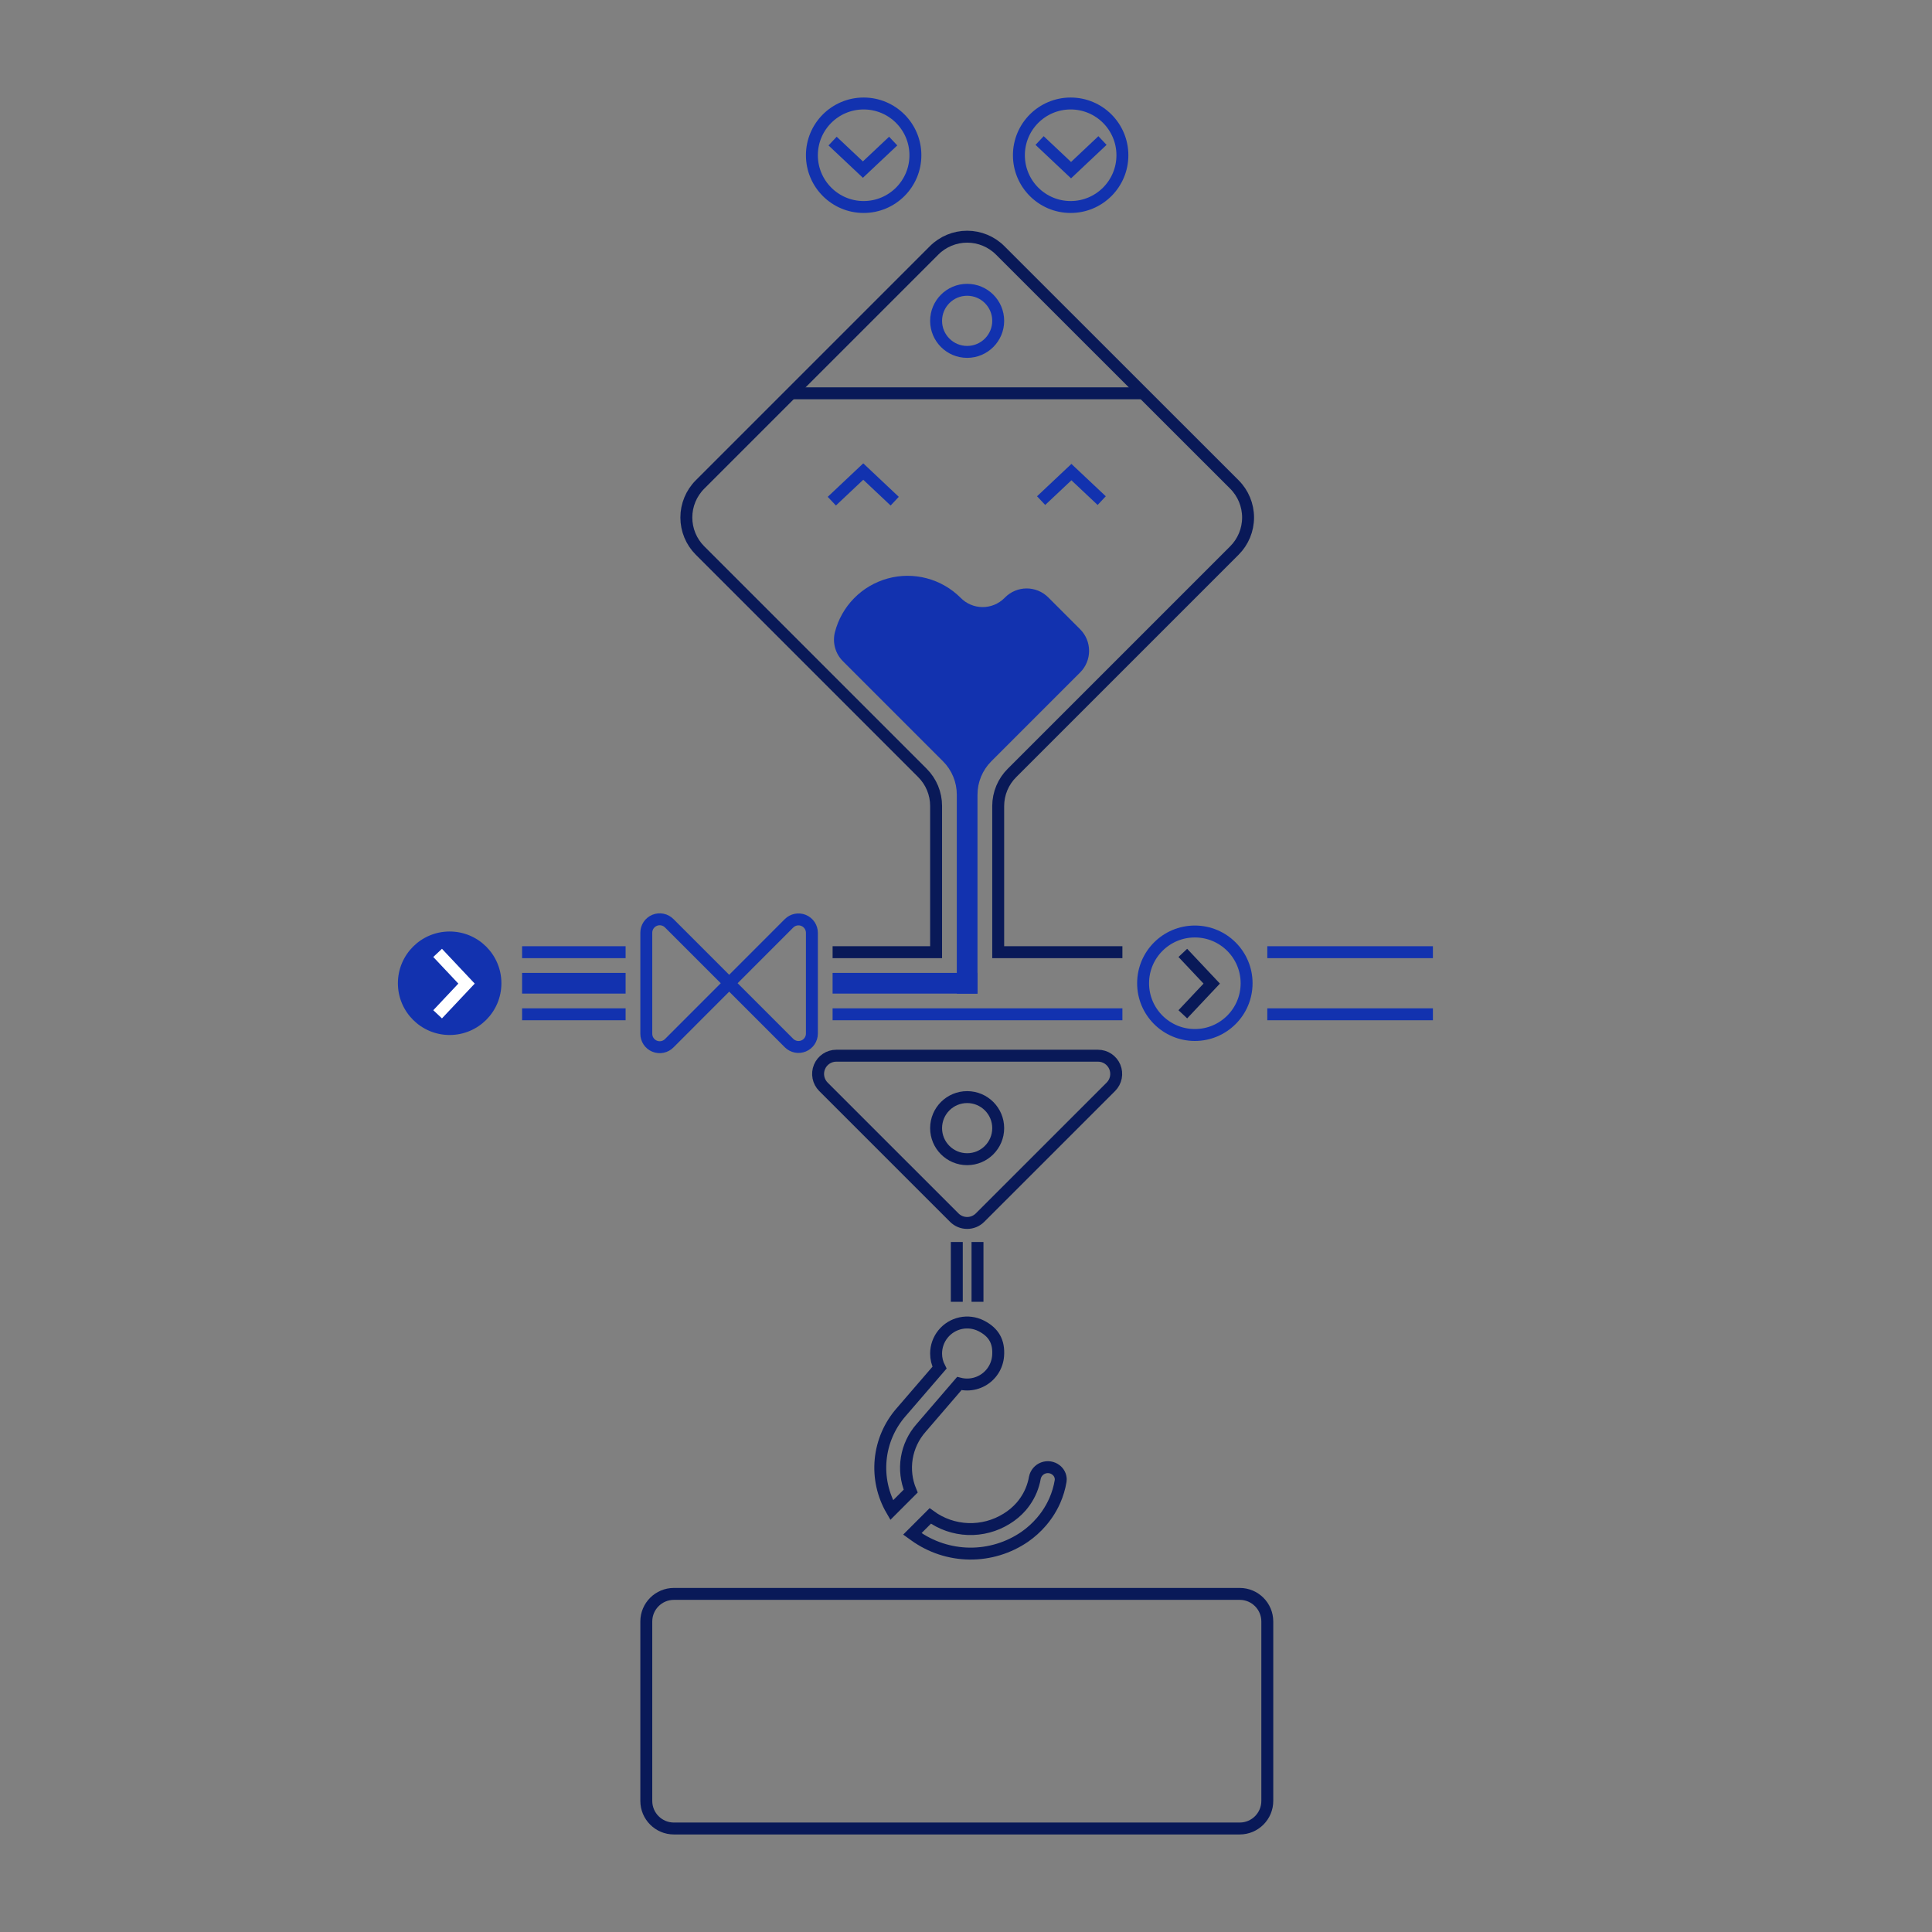 <svg width="648" height="648" viewBox="0 0 648 648" fill="none" xmlns="http://www.w3.org/2000/svg">
<rect x="0" y="0" width="648" height="648" fill="#808080" stroke="none"/>
<path d="M167.671 329.785C167.671 339.095 160.124 346.642 150.814 346.642C141.504 346.642 133.957 339.095 133.957 329.785C133.957 320.475 141.504 312.928 150.814 312.928C160.124 312.928 167.671 320.475 167.671 329.785Z" fill="#1232AF" stroke="#1232AF"/>
<path d="M362.278 225.55L332.486 255.343C331.018 256.811 329.854 258.553 329.06 260.471C328.265 262.389 327.857 264.445 327.857 266.521V333.257H320.914V266.521C320.915 264.445 320.506 262.389 319.712 260.471C318.918 258.553 317.753 256.811 316.286 255.343L282.736 221.793C281.479 220.545 280.568 218.991 280.093 217.284C279.618 215.577 279.596 213.776 280.029 212.058C281.127 207.757 283.345 203.823 286.456 200.656C289.567 197.489 293.461 195.202 297.742 194.026C302.023 192.851 306.539 192.83 310.831 193.964C315.123 195.099 319.038 197.349 322.179 200.486C323.129 201.464 324.262 202.244 325.515 202.781C326.767 203.319 328.113 203.603 329.476 203.617C330.838 203.631 332.19 203.376 333.454 202.865C334.717 202.354 335.867 201.598 336.837 200.641L337.114 200.363C339.034 198.445 341.637 197.367 344.35 197.367C347.064 197.367 349.667 198.445 351.586 200.363L362.286 211.063C363.238 212.014 363.992 213.143 364.507 214.387C365.022 215.63 365.286 216.962 365.286 218.308C365.285 219.654 365.019 220.986 364.503 222.228C363.987 223.471 363.231 224.6 362.278 225.55Z" fill="#1232AF"/>
<path d="M278.995 168.094L289.54 158.158L300.085 168.094" stroke="#1232AF" stroke-width="4" stroke-miterlimit="10"/>
<path d="M349.195 167.908L359.355 158.343L369.514 167.908" stroke="#1232AF" stroke-width="4" stroke-miterlimit="10"/>
<path d="M329.11 444.702C326.983 443.62 324.55 443.301 322.217 443.798C319.883 444.295 317.791 445.577 316.29 447.432C314.79 449.286 313.971 451.6 313.971 453.986C313.968 455.633 314.359 457.257 315.113 458.722L302.238 473.657C298.344 478.113 295.944 483.678 295.377 489.568C294.81 495.459 296.103 501.379 299.075 506.497L305.447 500.125C303.982 496.626 303.53 492.786 304.144 489.042C304.758 485.299 306.413 481.804 308.919 478.957L321.755 464.037C322.614 464.258 323.498 464.37 324.386 464.369C326.122 464.369 327.831 463.935 329.357 463.106C330.883 462.278 332.177 461.081 333.123 459.624C334.068 458.167 334.634 456.498 334.769 454.766C335.138 450.05 333.329 446.85 329.11 444.702Z" stroke="#091958" stroke-width="4" stroke-miterlimit="10"/>
<path d="M355.783 496.159C355.783 496.358 355.767 496.556 355.737 496.753C355.36 499.003 354.707 501.197 353.793 503.287C353.067 504.935 352.186 506.511 351.162 507.993C350.577 508.835 349.949 509.646 349.28 510.423C347.642 512.325 345.771 514.012 343.71 515.445C338.261 519.189 331.788 521.157 325.177 521.08C318.567 521.003 312.141 518.883 306.782 515.013L306.01 514.457L312.012 508.455C315.7 511.149 320.11 512.678 324.674 512.845C329.238 513.013 333.747 511.812 337.623 509.397C339.453 508.283 341.102 506.896 342.514 505.285C343.441 504.208 344.253 503.036 344.937 501.79C345.635 500.53 346.189 499.195 346.587 497.81C346.803 497.099 346.973 496.375 347.097 495.642C347.248 494.902 347.585 494.213 348.076 493.64C348.568 493.067 349.197 492.628 349.905 492.366C350.613 492.104 351.376 492.026 352.122 492.14C352.869 492.254 353.574 492.557 354.171 493.019C354.66 493.386 355.059 493.859 355.338 494.403C355.618 494.947 355.77 495.548 355.783 496.159Z" stroke="#091958" stroke-width="4" stroke-miterlimit="10"/>
<path d="M376.457 319.371H334.8V270.315C334.805 268.255 335.216 266.216 336.01 264.315C336.805 262.414 337.966 260.689 339.428 259.238L414.026 184.641C416.96 181.704 418.609 177.722 418.609 173.571C418.609 169.419 416.96 165.437 414.026 162.501L335.456 83.969C332.519 81.034 328.537 79.386 324.386 79.386C320.234 79.386 316.252 81.034 313.316 83.969L234.784 162.501C231.849 165.437 230.201 169.419 230.201 173.571C230.201 177.722 231.849 181.704 234.784 184.641L309.381 259.238C310.837 260.692 311.991 262.419 312.779 264.32C313.566 266.221 313.971 268.258 313.971 270.315V319.371H279.257" stroke="#091958" stroke-width="4" stroke-miterlimit="10"/>
<path d="M279.257 340.199H376.457" stroke="#1232AF" stroke-width="4" stroke-miterlimit="10"/>
<path d="M324.385 118.028C330.137 118.028 334.8 113.365 334.8 107.614C334.8 101.862 330.137 97.199 324.385 97.199C318.634 97.199 313.971 101.862 313.971 107.614C313.971 113.365 318.634 118.028 324.385 118.028Z" stroke="#1232AF" stroke-width="4" stroke-miterlimit="10"/>
<path d="M324.385 388.799C330.137 388.799 334.8 384.137 334.8 378.385C334.8 372.633 330.137 367.971 324.385 367.971C318.634 367.971 313.971 372.633 313.971 378.385C313.971 384.137 318.634 388.799 324.385 388.799Z" stroke="#091958" stroke-width="4" stroke-miterlimit="10"/>
<path d="M372.6 364.507L328.706 408.394C327.56 409.539 326.006 410.183 324.386 410.183C322.765 410.183 321.211 409.539 320.066 408.394L276.171 364.507C275.32 363.652 274.74 362.564 274.506 361.38C274.272 360.197 274.393 358.97 274.855 357.855C275.317 356.74 276.099 355.787 277.102 355.116C278.105 354.445 279.284 354.087 280.491 354.085H368.272C369.479 354.085 370.66 354.443 371.664 355.113C372.668 355.784 373.451 356.737 373.914 357.852C374.377 358.967 374.5 360.194 374.266 361.378C374.032 362.563 373.452 363.652 372.6 364.507Z" stroke="#091958" stroke-width="4" stroke-miterlimit="10"/>
<path d="M272.314 346.703V312.868C272.313 311.979 272.049 311.11 271.555 310.371C271.061 309.632 270.359 309.056 269.537 308.716C268.716 308.376 267.812 308.287 266.94 308.46C266.068 308.634 265.267 309.061 264.638 309.69L224.485 349.881C223.859 350.523 223.054 350.962 222.176 351.143C221.297 351.324 220.385 351.238 219.555 350.896C218.726 350.555 218.018 349.973 217.521 349.225C217.025 348.478 216.764 347.6 216.771 346.703V312.868C216.764 311.971 217.025 311.092 217.521 310.345C218.018 309.598 218.726 309.016 219.555 308.674C220.385 308.332 221.297 308.246 222.176 308.427C223.054 308.608 223.859 309.048 224.485 309.69L264.677 349.881C265.308 350.496 266.105 350.912 266.971 351.078C267.836 351.244 268.731 351.152 269.545 350.813C270.358 350.475 271.054 349.905 271.547 349.174C272.039 348.443 272.306 347.584 272.314 346.703Z" stroke="#1232AF" stroke-width="4" stroke-miterlimit="10"/>
<path d="M209.829 319.371H175.114" stroke="#1232AF" stroke-width="4" stroke-miterlimit="10"/>
<path d="M209.829 340.199H175.114" stroke="#1232AF" stroke-width="4" stroke-miterlimit="10"/>
<path d="M480.6 319.371H425.057" stroke="#1232AF" stroke-width="4" stroke-miterlimit="10"/>
<path d="M480.6 340.199H425.057" stroke="#1232AF" stroke-width="4" stroke-miterlimit="10"/>
<path d="M400.757 347.142C410.343 347.142 418.114 339.371 418.114 329.785C418.114 320.199 410.343 312.428 400.757 312.428C391.171 312.428 383.4 320.199 383.4 329.785C383.4 339.371 391.171 347.142 400.757 347.142Z" stroke="#1232AF" stroke-width="4" stroke-miterlimit="10"/>
<path d="M369.776 47.134L359.231 57.07L348.686 47.134" stroke="#1232AF" stroke-width="4" stroke-miterlimit="10"/>
<path d="M299.576 47.319L289.417 56.885L279.257 47.319" stroke="#1232AF" stroke-width="4" stroke-miterlimit="10"/>
<path d="M289.671 69.428C299.257 69.428 307.028 61.657 307.028 52.071C307.028 42.485 299.257 34.714 289.671 34.714C280.085 34.714 272.314 42.485 272.314 52.071C272.314 61.657 280.085 69.428 289.671 69.428Z" stroke="#1232AF" stroke-width="4" stroke-miterlimit="10"/>
<path d="M359.1 69.428C368.686 69.428 376.457 61.657 376.457 52.071C376.457 42.485 368.686 34.714 359.1 34.714C349.514 34.714 341.743 42.485 341.743 52.071C341.743 61.657 349.514 69.428 359.1 69.428Z" stroke="#1232AF" stroke-width="4" stroke-miterlimit="10"/>
<path d="M396.723 319.603L406.42 329.901L396.723 340.2" stroke="#091958" stroke-width="4" stroke-miterlimit="10"/>
<path d="M146.78 319.603L156.477 329.901L146.78 340.2" stroke="white" stroke-width="4" stroke-miterlimit="10"/>
<path d="M320.914 416.571V436.628" stroke="#091958" stroke-width="4" stroke-miterlimit="10"/>
<path d="M327.857 416.571V436.628" stroke="#091958" stroke-width="4" stroke-miterlimit="10"/>
<path d="M415.8 534.6H226.029C220.916 534.6 216.771 538.744 216.771 543.857V604.028C216.771 609.141 220.916 613.285 226.029 613.285H415.8C420.913 613.285 425.057 609.141 425.057 604.028V543.857C425.057 538.744 420.913 534.6 415.8 534.6Z" stroke="#091958" stroke-width="4" stroke-miterlimit="10"/>
<path d="M209.829 326.313H175.114V333.256H209.829V326.313Z" fill="#1232AF"/>
<path d="M327.857 326.313H279.257V333.256H327.857V326.313Z" fill="#1232AF"/>
<path d="M265.371 131.914H383.4" stroke="#091958" stroke-width="4" stroke-miterlimit="10"/>
</svg>
